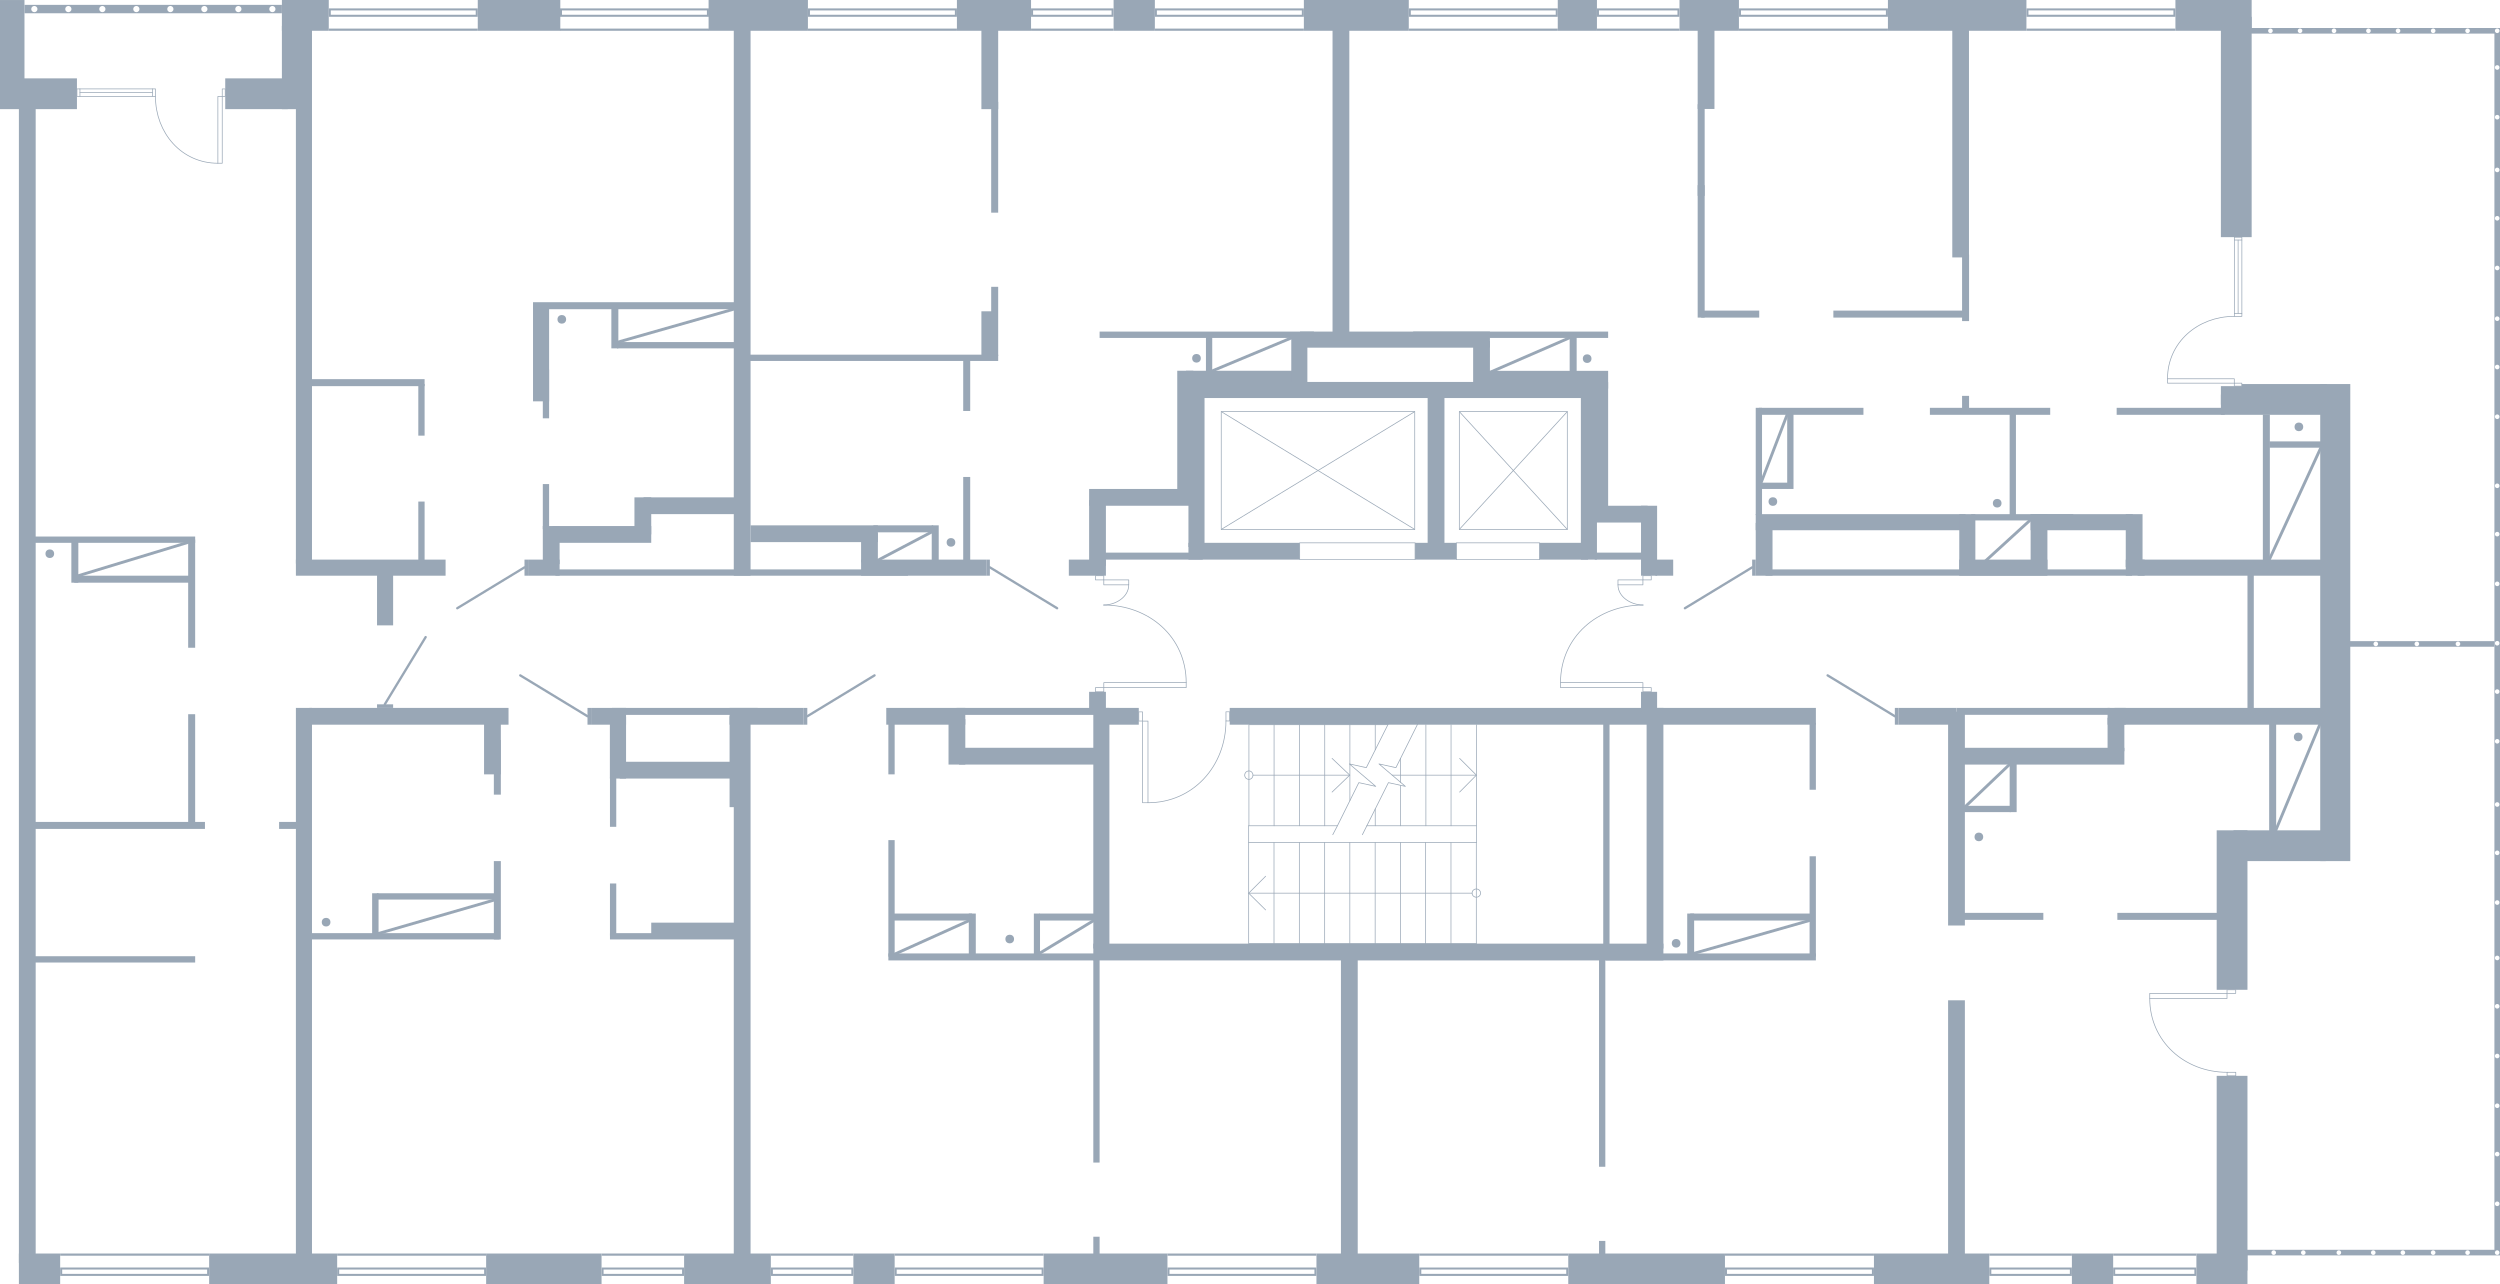 <?xml version="1.0" encoding="utf-8"?>
<!-- Generator: Adobe Illustrator 26.2.1, SVG Export Plug-In . SVG Version: 6.00 Build 0)  -->
<svg version="1.1" xmlns="http://www.w3.org/2000/svg" xmlns:xlink="http://www.w3.org/1999/xlink" x="0px" y="0px"
	 viewBox="0 0 857.767 440.648" style="enable-background:new 0 0 857.767 440.648;" xml:space="preserve">
<style type="text/css">
	.st0{fill:none;stroke:#99A7B6;stroke-width:0.25;stroke-linecap:round;stroke-linejoin:round;stroke-miterlimit:10;}
	.st1{fill-rule:evenodd;clip-rule:evenodd;fill:#99A7B6;}
	.st2{fill:none;stroke:#99A7B6;stroke-width:0.81;stroke-linecap:round;stroke-linejoin:round;stroke-miterlimit:22.926;}
	.st3{fill:#99A7B6;}
	.st4{fill:none;stroke:#99A7B6;stroke-miterlimit:10;}
</style>
<g id="МОП">
	<g>
		<polyline class="st0" points="476.196,248.646 428.514,248.646 428.514,283.332 		"/>
		<polyline class="st0" points="428.428,283.332 428.428,323.768 506.531,323.768 		"/>
		<line class="st0" x1="506.556" y1="283.332" x2="468.973" y2="283.332"/>
		<line class="st0" x1="458.874" y1="283.332" x2="428.514" y2="283.332"/>
		<line class="st0" x1="428.428" y1="289.082" x2="506.531" y2="289.082"/>
		<line class="st0" x1="497.864" y1="248.646" x2="497.864" y2="283.332"/>
		<line class="st0" x1="489.233" y1="248.646" x2="489.234" y2="283.332"/>
		<line class="st0" x1="480.542" y1="260.208" x2="480.542" y2="268.466"/>
		<line class="st0" x1="480.542" y1="269.506" x2="480.542" y2="283.332"/>
		<line class="st0" x1="471.85" y1="248.646" x2="471.85" y2="257.272"/>
		<line class="st0" x1="471.85" y1="277.52" x2="471.85" y2="283.332"/>
		<line class="st0" x1="463.158" y1="248.646" x2="463.158" y2="262.104"/>
		<line class="st0" x1="463.158" y1="262.227" x2="463.158" y2="274.645"/>
		<line class="st0" x1="454.528" y1="248.646" x2="454.528" y2="283.332"/>
		<line class="st0" x1="445.836" y1="248.646" x2="445.836" y2="283.332"/>
		<line class="st0" x1="437.144" y1="248.646" x2="437.145" y2="283.332"/>
		<line class="st0" x1="497.839" y1="323.768" x2="497.839" y2="289.082"/>
		<line class="st0" x1="489.148" y1="323.768" x2="489.148" y2="289.082"/>
		<line class="st0" x1="480.517" y1="323.768" x2="480.517" y2="289.082"/>
		<line class="st0" x1="471.826" y1="323.768" x2="471.826" y2="289.082"/>
		<line class="st0" x1="463.134" y1="323.768" x2="463.134" y2="289.082"/>
		<line class="st0" x1="454.503" y1="323.768" x2="454.503" y2="289.082"/>
		<line class="st0" x1="445.812" y1="323.768" x2="445.812" y2="289.082"/>
		<line class="st0" x1="437.12" y1="323.768" x2="437.12" y2="289.082"/>
		<line class="st0" x1="505.062" y1="306.456" x2="428.428" y2="306.456"/>
		<polyline class="st0" points="434.243,300.644 428.428,306.456 434.243,312.206 		"/>
		<polyline class="st0" points="506.531,307.863 505.98,307.74 505.491,307.434 505.185,307.006 
			505.062,306.456 505.185,305.844 505.491,305.416 505.98,305.11 506.531,304.987 507.082,305.11 
			507.572,305.416 507.878,305.844 508,306.456 507.878,307.006 507.572,307.434 507.082,307.74 
			506.531,307.863 		"/>
		<line class="st0" x1="429.924" y1="265.958" x2="463.105" y2="265.958"/>
		<line class="st0" x1="477.665" y1="265.958" x2="506.556" y2="265.958"/>
		<polyline class="st0" points="500.802,271.77 506.556,265.958 500.802,260.208 		"/>
		<polyline class="st0" points="428.514,267.427 427.963,267.304 427.473,266.998 427.167,266.509 
			427.045,265.958 427.167,265.408 427.473,264.918 427.963,264.613 428.514,264.49 429.065,264.613 
			429.493,264.918 429.799,265.408 429.922,265.958 429.799,266.509 429.493,266.998 429.065,267.304 
			428.514,267.427 		"/>
		<polyline class="st0" points="467.443,286.39 468.973,283.332 476.38,268.528 482.194,269.812 
			473.135,262.104 478.95,263.389 486.295,248.646 487.887,245.526 		"/>
		<polyline class="st0" points="457.282,286.39 458.874,283.332 466.219,268.528 472.034,269.812 
			462.975,262.104 468.79,263.389 476.196,248.646 477.726,245.526 		"/>
		<polyline class="st0" points="457.043,271.77 463.105,265.958 457.043,260.208 		"/>
		<line class="st0" x1="506.556" y1="248.646" x2="506.556" y2="289.082"/>
		<line class="st0" x1="506.531" y1="323.768" x2="506.531" y2="289.082"/>
	</g>
	<g>
		<path class="st0" d="M378.654,207.588c15.579,0,28.338,10.952,28.338,26.638"/>
		<path class="st0" d="M387.279,200.668c0,4.17-4.482,6.921-8.624,6.921"/>
		<rect x="378.72" y="234.226" class="st0" width="28.272" height="1.698"/>
		<rect x="378.72" y="198.97" class="st0" width="8.559" height="1.698"/>
		<rect x="375.866" y="235.924" class="st0" width="2.854" height="1.444"/>
		<rect x="375.866" y="197.528" class="st0" width="2.854" height="1.442"/>
	</g>
	<g>
		<path class="st0" d="M563.762,207.588c-15.579,0-28.338,10.952-28.338,26.638"/>
		<path class="st0" d="M555.137,200.668c0,4.17,4.482,6.921,8.624,6.921"/>
		<rect x="535.424" y="234.226" class="st0" width="28.272" height="1.698"/>
		<rect x="555.137" y="198.97" class="st0" width="8.559" height="1.698"/>
		<rect x="563.697" y="235.924" class="st0" width="2.854" height="1.444"/>
		<rect x="563.697" y="197.528" class="st0" width="2.854" height="1.442"/>
	</g>
	<g>
		<path class="st0" d="M420.636,247.375c0,15.439-11.274,28.047-26.756,28.047"/>
		<rect x="390.723" y="244.246" class="st0" width="1.286" height="3.152"/>
		<rect x="420.636" y="244.223" class="st0" width="1.286" height="3.152"/>
		<rect x="392.009" y="247.404" class="st0" width="1.871" height="28.018"/>
	</g>
	<g>
		<path class="st0" d="M764.13,367.911c-14.608,0-26.537-10.667-26.537-25.316"/>
		
			<rect x="764.991" y="338.725" transform="matrix(-2.870595e-10 1 -1 -2.870595e-10 1105.816 -425.383)" class="st0" width="1.217" height="2.983"/>
		
			<rect x="765.013" y="367.028" transform="matrix(-2.870595e-10 1 -1 -2.870595e-10 1134.141 -397.102)" class="st0" width="1.217" height="2.983"/>
		
			<rect x="749.962" y="328.455" transform="matrix(-3.102773e-10 1 -1 -3.102773e-10 1092.557 -409.138)" class="st0" width="1.77" height="26.51"/>
	</g>
	<polyline class="st0" points="419.017,141.23 485.405,141.23 485.405,181.647 419.017,181.647 
		419.017,141.23 	"/>
	<line class="st0" x1="419.017" y1="141.23" x2="485.405" y2="181.647"/>
	<line class="st0" x1="485.405" y1="141.23" x2="419.017" y2="181.647"/>
	<polyline class="st0" points="500.705,141.23 537.752,141.23 537.752,181.647 500.705,181.647 
		500.705,141.23 	"/>
	<line class="st0" x1="500.705" y1="141.23" x2="537.752" y2="181.647"/>
	<line class="st0" x1="537.752" y1="141.23" x2="500.705" y2="181.647"/>
	<rect x="445.925" y="186.255" class="st0" width="39.598" height="5.747"/>
	<rect x="499.683" y="186.255" class="st0" width="28.56" height="5.747"/>
</g>
<g id="Двери">
	<g>
		<rect x="275.763" y="242.888" class="st1" width="1.228" height="5.76"/>
		<line class="st2" x1="276.991" y1="245.747" x2="300.058" y2="231.727"/>
	</g>
	<g>
		<rect x="650.134" y="242.888" class="st1" width="1.228" height="5.76"/>
		<line class="st2" x1="650.134" y1="245.747" x2="627.068" y2="231.727"/>
	</g>
	<g>
		<rect x="201.572" y="242.888" class="st1" width="1.228" height="5.76"/>
		<line class="st2" x1="201.572" y1="245.747" x2="178.505" y2="231.727"/>
	</g>
	<g>
		<rect x="129.363" y="241.66" class="st1" width="5.518" height="1.228"/>
		<line class="st2" x1="132.021" y1="241.66" x2="146.042" y2="218.593"/>
	</g>
	<g>
		<rect x="179.956" y="192.008" class="st1" width="1.228" height="5.518"/>
		<line class="st2" x1="179.956" y1="194.667" x2="156.889" y2="208.687"/>
	</g>
	<g>
		<rect x="338.403" y="192.008" class="st1" width="1.228" height="5.518"/>
		<line class="st2" x1="339.632" y1="194.667" x2="362.698" y2="208.687"/>
	</g>
	<g>
		<rect x="601.174" y="192.008" class="st1" width="1.228" height="5.518"/>
		<line class="st2" x1="601.174" y1="194.667" x2="578.108" y2="208.687"/>
	</g>
</g>
<g id="Окна">
	<g>
		<g>
			<path class="st3" d="M745.707,3.577v1.488h-49.73V3.577H745.707 M746.403,2.881h-51.122v2.88h51.122V2.881
				L746.403,2.881z"/>
		</g>
		<g>
			<rect x="695.28" y="9.811" class="st3" width="51.123" height="0.75"/>
		</g>
	</g>
	<g>
		<g>
			<path class="st3" d="M647.064,3.577v1.488h-49.725V3.577H647.064 M647.76,2.881h-51.117v2.88h51.117
				L647.76,2.881L647.76,2.881z"/>
		</g>
		<g>
			<rect x="596.643" y="9.811" class="st3" width="51.117" height="0.75"/>
		</g>
	</g>
	<g>
		<g>
			<path class="st3" d="M533.784,3.577v1.488h-49.725V3.577H533.784 M534.48,2.881h-51.117v2.88h51.117
				L534.48,2.881L534.48,2.881z"/>
		</g>
		<g>
			<rect x="483.363" y="9.811" class="st3" width="51.117" height="0.75"/>
		</g>
	</g>
	<g>
		<g>
			<path class="st3" d="M575.551,3.577v1.488h-26.935V3.577H575.551 M576.247,2.881H547.92v2.88h28.326V2.881
				L576.247,2.881z"/>
		</g>
		<g>
			<rect x="547.92" y="9.811" class="st3" width="28.327" height="0.75"/>
		</g>
	</g>
	<g>
		<g>
			<path class="st3" d="M446.667,3.577v1.488H396.936V3.577H446.667 M447.363,2.881h-51.122v2.88h51.122V2.881
				L447.363,2.881z"/>
		</g>
		<g>
			<rect x="396.24" y="9.811" class="st3" width="51.123" height="0.75"/>
		</g>
	</g>
	<g>
		<g>
			<path class="st3" d="M381.384,3.577v1.488h-26.928V3.577H381.384 M382.08,2.881h-28.32v2.88h28.32V2.881
				L382.08,2.881z"/>
		</g>
		<g>
			<rect x="353.76" y="9.811" class="st3" width="28.32" height="0.75"/>
		</g>
	</g>
	<g>
		<g>
			<path class="st3" d="M327.627,3.577v1.488h-49.728V3.577H327.627 M328.323,2.881h-51.12v2.88h51.12
				V2.881L328.323,2.881z"/>
		</g>
		<g>
			<rect x="277.203" y="9.811" class="st3" width="51.12" height="0.75"/>
		</g>
	</g>
	<g>
		<g>
			<path class="st3" d="M242.547,3.577v1.488h-49.728V3.577H242.547 M243.243,2.881h-51.12v2.88h51.12
				V2.881L243.243,2.881z"/>
		</g>
		<g>
			<rect x="192.123" y="9.811" class="st3" width="51.12" height="0.75"/>
		</g>
	</g>
	<g>
		<g>
			<path class="st3" d="M163.227,3.577v1.488h-49.728V3.577H163.227 M163.923,2.881h-51.12v2.88h51.12
				V2.881L163.923,2.881z"/>
		</g>
		<g>
			<rect x="112.803" y="9.811" class="st3" width="51.12" height="0.75"/>
		</g>
	</g>
	<g>
		<g>
			<path class="st3" d="M710.183,435.59v1.488h-26.948v-1.488H710.183 M710.879,434.894h-28.339v2.88h28.339
				V434.894L710.879,434.894z"/>
		</g>
		<g>
			<rect x="682.54" y="430.094" class="st3" width="28.34" height="0.75"/>
		</g>
	</g>
	<g>
		<g>
			<path class="st3" d="M752.904,435.59v1.488l-27.168,0v-1.488L752.904,435.59 M753.6,434.894
				l-28.56,0v2.88l28.56-0V434.894L753.6,434.894z"/>
		</g>
		<g>
			<rect x="725.04" y="430.094" class="st3" width="28.56" height="0.75"/>
		</g>
	</g>
	<g>
		<g>
			<path class="st3" d="M642.266,435.589v1.488h-49.728v-1.488H642.266 M642.962,434.893h-51.12v2.88h51.12
				V434.893L642.962,434.893z"/>
		</g>
		<g>
			<rect x="591.842" y="430.094" class="st3" width="51.12" height="0.75"/>
		</g>
	</g>
	<g>
		<g>
			<path class="st3" d="M537.386,435.589v1.488h-49.731v-1.488H537.386 M538.082,434.893H486.96v2.88h51.122
				V434.893L538.082,434.893z"/>
		</g>
		<g>
			<rect x="486.96" y="430.094" class="st3" width="51.123" height="0.75"/>
		</g>
	</g>
	<g>
		<g>
			<path class="st3" d="M450.986,435.589v1.488h-49.728v-1.488H450.986 M451.682,434.893h-51.12v2.88h51.12
				V434.893L451.682,434.893z"/>
		</g>
		<g>
			<rect x="400.562" y="430.094" class="st3" width="51.12" height="0.75"/>
		</g>
	</g>
	<g>
		<g>
			<path class="st3" d="M357.384,435.589v1.488h-49.728v-1.488H357.384 M358.08,434.893H306.96v2.88h51.12
				V434.893L358.08,434.893z"/>
		</g>
		<g>
			<rect x="306.96" y="430.093" class="st3" width="51.12" height="0.75"/>
		</g>
	</g>
	<g>
		<g>
			<path class="st3" d="M292.103,435.59v1.488h-26.928v-1.488H292.103 M292.799,434.894h-28.32v2.88h28.32
				V434.894L292.799,434.894z"/>
		</g>
		<g>
			<rect x="264.479" y="430.094" class="st3" width="28.32" height="0.75"/>
		</g>
	</g>
	<g>
		<g>
			<path class="st3" d="M234.024,435.59v1.488H207.095v-1.488H234.024 M234.72,434.894h-28.32v2.88h28.32
				V434.894L234.72,434.894z"/>
		</g>
		<g>
			<rect x="206.399" y="430.094" class="st3" width="28.32" height="0.75"/>
		</g>
	</g>
	<g>
		<g>
			<path class="st3" d="M166.107,435.589v1.488H116.379v-1.488H166.107 M166.802,434.893h-51.12v2.88h51.12
				V434.893L166.802,434.893z"/>
		</g>
		<g>
			<rect x="115.683" y="430.093" class="st3" width="51.12" height="0.75"/>
		</g>
	</g>
	<g>
		<g>
			<path class="st3" d="M71.066,435.589v1.488H21.339v-1.488H71.066 M71.762,434.893H20.643v2.88h51.12
				V434.893L71.762,434.893z"/>
		</g>
		<g>
			<rect x="20.643" y="430.093" class="st3" width="51.12" height="0.75"/>
		</g>
	</g>
	<g>
		
			<rect x="767.414" y="80.576" transform="matrix(-4.316191e-10 -1 1 -4.316191e-10 686.046 849.776)" class="st0" width="0.995" height="2.578"/>
		<line class="st0" x1="769.2" y1="82.363" x2="769.2" y2="107.519"/>
		<line class="st0" x1="767.911" y1="107.519" x2="767.911" y2="82.363"/>
		<line class="st0" x1="766.622" y1="107.519" x2="766.622" y2="82.363"/>
		<path class="st0" d="M766.622,108.546c-12.626,0-22.936,9.024-22.936,21.415"/>
		
			<rect x="767.378" y="130.684" transform="matrix(-4.665991e-10 -1 1 -4.665991e-10 635.919 899.865)" class="st0" width="1.029" height="2.578"/>
		
			<rect x="767.396" y="106.742" transform="matrix(-4.665991e-10 -1 1 -4.665991e-10 659.88 875.942)" class="st0" width="1.029" height="2.578"/>
		
			<rect x="754.393" y="119.254" transform="matrix(-4.736726e-10 -1 1 -4.736726e-10 624.432 885.852)" class="st0" width="1.498" height="22.913"/>
	</g>
	<g>
		
			<rect x="26.4" y="30.496" transform="matrix(-1 9.323159e-10 -9.323159e-10 -1 53.829 63.57)" class="st0" width="1.029" height="2.578"/>
		<line class="st0" x1="27.429" y1="30.496" x2="52.311" y2="30.496"/>
		<line class="st0" x1="52.311" y1="31.785" x2="27.429" y2="31.785"/>
		<line class="st0" x1="52.311" y1="33.074" x2="27.429" y2="33.074"/>
		<path class="st0" d="M53.338,33.074c0,12.626,9.024,22.936,21.415,22.936"/>
		
			<rect x="76.251" y="30.515" transform="matrix(-1 9.711990e-10 -9.711990e-10 -1 153.531 63.607)" class="st0" width="1.029" height="2.578"/>
		
			<rect x="52.308" y="30.496" transform="matrix(-1 9.720827e-10 -9.720827e-10 -1 105.646 63.569)" class="st0" width="1.029" height="2.578"/>
		
			<rect x="74.753" y="33.097" transform="matrix(-1 9.886393e-10 -9.886393e-10 -1 151.004 89.107)" class="st0" width="1.498" height="22.913"/>
	</g>
</g>
<g id="Стены">
	<path class="st3" d="M804.198,219.968v1.92h51.668v-1.92H804.198z M815.152,221.724
		c-0.44,0-0.796-0.356-0.796-0.796c0-0.44,0.356-0.796,0.796-0.796s0.796,0.356,0.796,0.796
		C815.948,221.368,815.592,221.724,815.152,221.724z M829.236,221.724c-0.44,0-0.796-0.356-0.796-0.796
		c0-0.44,0.356-0.796,0.796-0.796c0.44,0,0.796,0.356,0.796,0.796
		C830.031,221.368,829.675,221.724,829.236,221.724z M843.34,221.724c-0.44,0-0.796-0.356-0.796-0.796
		c0-0.44,0.356-0.796,0.796-0.796s0.796,0.356,0.796,0.796
		C844.136,221.368,843.78,221.724,843.34,221.724z"/>
	<circle class="st3" cx="788.523" cy="252.848" r="1.485"/>
	<circle class="st3" cx="788.763" cy="146.46" r="1.485"/>
	<circle class="st3" cx="685.248" cy="172.662" r="1.485"/>
	<circle class="st3" cx="608.283" cy="172.088" r="1.485"/>
	<circle class="st3" cx="544.563" cy="123.053" r="1.485"/>
	<circle class="st3" cx="410.523" cy="122.933" r="1.485"/>
	<circle class="st3" cx="326.283" cy="186.099" r="1.485"/>
	<circle class="st3" cx="192.757" cy="109.568" r="1.485"/>
	<circle class="st3" cx="17.088" cy="189.983" r="1.485"/>
	<circle class="st3" cx="111.888" cy="316.406" r="1.485"/>
	<circle class="st3" cx="346.443" cy="322.191" r="1.485"/>
	<circle class="st3" cx="575.088" cy="323.648" r="1.485"/>
	<circle class="st3" cx="678.963" cy="287.152" r="1.485"/>
	<line class="st4" x1="780.527" y1="285.611" x2="796.32" y2="247.669"/>
	<line class="st4" x1="778.384" y1="192.504" x2="796.8" y2="152.526"/>
	<line class="st4" x1="677.337" y1="196.022" x2="697.034" y2="178.028"/>
	<line class="st4" x1="510.262" y1="128.168" x2="539.763" y2="115.35"/>
	<line class="st4" x1="415.096" y1="127.61" x2="443.767" y2="115.65"/>
	<rect x="753.6" y="430.093" class="st3" width="17.52" height="10.554"/>
	<rect x="760.56" y="369.128" class="st3" width="10.56" height="66.816"/>
	<rect x="760.56" y="284.888" class="st3" width="10.56" height="54.72"/>
	<rect x="766.32" y="284.888" class="st3" width="31.68" height="10.56"/>
	<rect x="710.88" y="430.093" class="st3" width="14.16" height="10.554"/>
	<rect x="642.963" y="430.093" class="st3" width="39.578" height="10.554"/>
	<rect x="538.083" y="430.093" class="st3" width="53.76" height="10.554"/>
	<rect x="451.683" y="430.093" class="st3" width="35.277" height="10.554"/>
	<rect x="358.08" y="430.093" class="st3" width="42.483" height="10.554"/>
	<rect x="292.8" y="430.093" class="st3" width="14.16" height="10.554"/>
	<rect x="234.72" y="430.093" class="st3" width="29.76" height="10.554"/>
	<rect x="166.8" y="430.093" class="st3" width="39.6" height="10.554"/>
	<rect x="6.483" y="430.093" class="st3" width="14.16" height="10.554"/>
	<rect y="0.008" class="st3" width="8.4" height="37.44"/>
	<rect x="77.28" y="26.887" class="st3" width="21.433" height="10.56"/>
	<rect x="6.483" y="26.887" class="st3" width="19.917" height="10.56"/>
	<rect x="96.72" class="st3" width="16.083" height="10.561"/>
	<rect x="96.72" y="8.887" class="st3" width="8.864" height="28.561"/>
	<rect x="163.923" class="st3" width="28.32" height="10.561"/>
	<rect x="243.123" class="st3" width="34.08" height="10.561"/>
	<rect x="328.323" class="st3" width="25.437" height="10.561"/>
	<rect x="382.08" class="st3" width="14.16" height="10.561"/>
	<rect x="447.363" class="st3" width="36" height="10.561"/>
	<rect x="534.48" class="st3" width="13.44" height="10.561"/>
	<rect x="576.247" class="st3" width="20.393" height="10.561"/>
	<rect x="647.76" class="st3" width="47.52" height="10.561"/>
	<rect x="746.403" class="st3" width="26.157" height="10.561"/>
	<rect x="762" y="5.768" class="st3" width="10.56" height="75.6"/>
	<rect x="668.403" y="343.208" class="st3" width="5.76" height="89.799"/>
	<rect x="668.403" y="244.189" class="st3" width="5.76" height="73.361"/>
	<rect x="669.843" y="4.658" class="st3" width="5.726" height="83.67"/>
	<rect x="460.083" y="327.128" class="st3" width="5.76" height="105.879"/>
	
		<rect x="470.043" y="228.848" transform="matrix(-1.836970e-16 1 -1 -1.836970e-16 799.571 -146.275)" class="st3" width="5.76" height="195.6"/>
	
		<rect x="336.603" y="281.408" transform="matrix(-1.836970e-16 1 -1 -1.836970e-16 662.051 -93.715)" class="st3" width="82.56" height="5.52"/>
	
		<rect x="526.563" y="281.288" transform="matrix(-1.836970e-16 1 -1 -1.836970e-16 852.011 -283.675)" class="st3" width="82.56" height="5.76"/>
	
		<rect x="378.764" y="242.888" transform="matrix(-1 -1.224647e-16 1.224647e-16 -1 769.487 491.536)" class="st3" width="11.959" height="5.76"/>
	
		<rect x="373.573" y="237.478" transform="matrix(6.123234e-17 -1 1 6.123234e-17 136.205 616.92)" class="st3" width="5.979" height="5.76"/>
	
		<rect x="328.203" y="242.888" transform="matrix(-1 -1.224647e-16 1.224647e-16 -1 706.425 488.176)" class="st3" width="50.019" height="2.4"/>
	
		<rect x="209.953" y="242.888" transform="matrix(-1 -1.224647e-16 1.224647e-16 -1 469.925 488.176)" class="st3" width="50.019" height="2.4"/>
	
		<rect x="421.923" y="242.888" transform="matrix(-1 -1.224647e-16 1.224647e-16 -1 1044.965 491.536)" class="st3" width="201.12" height="5.76"/>
	
		<rect x="651.363" y="242.888" transform="matrix(-1 -1.224647e-16 1.224647e-16 -1 1322.645 491.536)" class="st3" width="19.92" height="5.76"/>
	
		<rect x="723.123" y="242.888" transform="matrix(-1 -1.224647e-16 1.224647e-16 -1 1452.485 491.536)" class="st3" width="6.24" height="5.76"/>
	
		<rect x="725.52" y="242.888" transform="matrix(-1 -1.224647e-16 1.224647e-16 -1 1527.123 491.536)" class="st3" width="76.083" height="5.76"/>
	
		<rect x="733.44" y="192.008" transform="matrix(-1 -1.224647e-16 1.224647e-16 -1 1535.042 389.536)" class="st3" width="68.163" height="5.52"/>
	
		<rect x="729.363" y="192.008" transform="matrix(-1 -1.224647e-16 1.224647e-16 -1 1465.205 389.536)" class="st3" width="6.48" height="5.52"/>
	
		<rect x="605.763" y="195.368" transform="matrix(-1 -1.224647e-16 1.224647e-16 -1 1337.285 392.896)" class="st3" width="125.76" height="2.16"/>
	
		<rect x="729.363" y="176.408" transform="matrix(-1 -1.224647e-16 1.224647e-16 -1 1464.485 370.936)" class="st3" width="5.76" height="18.12"/>
	
		<rect x="696.723" y="176.408" transform="matrix(-1 -1.224647e-16 1.224647e-16 -1 1399.205 372.749)" class="st3" width="5.76" height="19.933"/>
	
		<rect x="696.723" y="176.408" transform="matrix(-1 -1.224647e-16 1.224647e-16 -1 1428.485 358.336)" class="st3" width="35.04" height="5.52"/>
	
		<rect x="602.403" y="176.408" transform="matrix(-1 -1.224647e-16 1.224647e-16 -1 1276.805 358.336)" class="st3" width="72" height="5.52"/>
	
		<rect x="602.403" y="179.408" transform="matrix(-1 -1.224647e-16 1.224647e-16 -1 1210.565 376.936)" class="st3" width="5.76" height="18.12"/>
	
		<rect x="676.323" y="176.408" transform="matrix(-1 -1.224647e-16 1.224647e-16 -1 1387.685 354.976)" class="st3" width="35.04" height="2.16"/>
	
		<rect x="672.243" y="192.008" transform="matrix(-1 -1.224647e-16 1.224647e-16 -1 1374.724 389.536)" class="st3" width="30.238" height="5.52"/>
	
		<rect x="672.243" y="176.408" transform="matrix(-1 -1.224647e-16 1.224647e-16 -1 1350.002 372.856)" class="st3" width="5.516" height="20.04"/>
	
		<rect x="752.4" y="166.208" transform="matrix(6.123234e-17 -1 1 6.123234e-17 610.192 945.008)" class="st3" width="50.4" height="2.4"/>
	
		<rect x="748.506" y="218.824" transform="matrix(6.123234e-17 -1 1 6.123234e-17 552.299 992.114)" class="st3" width="47.4" height="2.168"/>
	
		<rect x="585.089" y="157.242" transform="matrix(6.123234e-17 -1 1 6.123234e-17 445.161 761.804)" class="st3" width="36.788" height="2.16"/>
	
		<rect x="673.023" y="158.059" transform="matrix(6.123234e-17 -1 1 6.123234e-17 531.461 849.739)" class="st3" width="35.153" height="2.16"/>
	
		<rect x="672.039" y="136.986" transform="matrix(6.123234e-17 -1 1 6.123234e-17 536.214 812.586)" class="st3" width="4.722" height="2.4"/>
	
		<rect x="662.985" y="97.553" transform="matrix(6.123234e-17 -1 1 6.123234e-17 575.647 773.153)" class="st3" width="22.83" height="2.4"/>
	<rect x="629.04" y="106.568" class="st3" width="44.483" height="2.4"/>
	<rect x="583.683" y="106.568" class="st3" width="19.917" height="2.4"/>
	
		<rect x="560.961" y="85.046" transform="matrix(6.123234e-17 -1 1 6.123234e-17 497.436 669.929)" class="st3" width="45.443" height="2.4"/>
	
		<rect x="567.963" y="50.288" transform="matrix(6.123234e-17 -1 1 6.123234e-17 532.195 635.171)" class="st3" width="31.44" height="2.4"/>
	
		<rect x="570.993" y="20.138" transform="matrix(6.123234e-17 -1 1 6.123234e-17 562.345 608.38)" class="st3" width="28.74" height="5.76"/>
	
		<rect x="786.956" y="143.105" transform="matrix(6.123234e-17 -1 1 6.123234e-17 635.512 940.564)" class="st3" width="2.164" height="18.842"/>
	
		<rect x="762.003" y="135.368" transform="matrix(-1 -1.224647e-16 1.224647e-16 -1 1560.362 277.696)" class="st3" width="36.356" height="6.96"/>
	
		<rect x="769.2" y="131.768" transform="matrix(-1 -1.224647e-16 1.224647e-16 -1 1567.559 270.376)" class="st3" width="29.159" height="6.84"/>
	
		<rect x="719.401" y="208.449" transform="matrix(6.123234e-17 -1 1 6.123234e-17 587.633 1014.849)" class="st3" width="163.68" height="10.317"/>
	
		<rect x="671.283" y="242.888" transform="matrix(-1 -1.224647e-16 1.224647e-16 -1 1395.125 488.152)" class="st3" width="52.56" height="2.376"/>
	
		<rect x="723.123" y="246.248" transform="matrix(-1 -1.224647e-16 1.224647e-16 -1 1452.005 504.016)" class="st3" width="5.76" height="11.52"/>
	
		<rect x="671.763" y="256.575" transform="matrix(-1 -1.224647e-16 1.224647e-16 -1 1400.645 518.91)" class="st3" width="57.12" height="5.76"/>
	
		<rect x="562.387" y="238.023" transform="matrix(6.123234e-17 -1 1 6.123234e-17 325.019 806.586)" class="st3" width="6.831" height="5.52"/>
	
		<rect x="553.803" y="182.768" transform="matrix(6.123234e-17 -1 1 6.123234e-17 380.275 751.331)" class="st3" width="24" height="5.52"/>
	
		<rect x="514.683" y="158.768" transform="matrix(6.123234e-17 -1 1 6.123234e-17 383.635 706.691)" class="st3" width="60.96" height="5.52"/>
	
		<rect x="465.474" y="158.166" transform="matrix(6.123234e-17 -1 1 6.123234e-17 331.666 653.769)" class="st3" width="54.487" height="5.771"/>
	
		<rect x="552.003" y="165.968" transform="matrix(6.123234e-17 -1 1 6.123234e-17 378.475 731.291)" class="st3" width="5.76" height="20.88"/>
	
		<rect x="568.278" y="191.723" transform="matrix(6.123234e-17 -1 1 6.123234e-17 376.27 765.806)" class="st3" width="5.52" height="6.09"/>
	
		<rect x="533.671" y="180.82" transform="matrix(6.123234e-17 -1 1 6.123234e-17 347.423 725.679)" class="st3" width="5.76" height="16.616"/>
	
		<rect x="554.283" y="182.5" transform="matrix(6.123234e-17 -1 1 6.123234e-17 364.675 746.291)" class="st3" width="2.4" height="16.616"/>
	
		<rect x="489.723" y="182.048" transform="matrix(6.123234e-17 -1 1 6.123234e-17 303.475 681.731)" class="st3" width="5.76" height="14.16"/>
	
		<rect x="370.323" y="188.408" transform="matrix(6.123234e-17 -1 1 6.123234e-17 178.315 567.851)" class="st3" width="5.52" height="12.72"/>
	
		<rect x="365.283" y="180.008" transform="matrix(6.123234e-17 -1 1 6.123234e-17 193.675 559.451)" class="st3" width="22.56" height="5.76"/>
	
		<rect x="389.583" y="151.868" transform="matrix(6.123234e-17 -1 1 6.123234e-17 221.815 563.111)" class="st3" width="5.76" height="37.56"/>
	
		<rect x="314.163" y="173.288" transform="matrix(6.123234e-17 -1 1 6.123234e-17 122.155 511.691)" class="st3" width="5.52" height="42.96"/>
	
		<rect x="249.963" y="135.968" transform="matrix(6.123234e-17 -1 1 6.123234e-17 54.595 447.491)" class="st3" width="2.16" height="120.96"/>
	
		<rect x="124.443" y="169.088" transform="matrix(6.123234e-17 -1 1 6.123234e-17 -67.565 321.971)" class="st3" width="5.52" height="51.36"/>
	
		<rect x="137.428" y="211.595" transform="matrix(6.123234e-17 -1 1 6.123234e-17 -105.46 386.075)" class="st3" width="5.76" height="68.345"/>
	
		<rect x="205.921" y="239.767" transform="matrix(6.123234e-17 -1 1 6.123234e-17 -36.967 454.569)" class="st3" width="5.76" height="12.003"/>
	
		<rect x="260.163" y="233.048" transform="matrix(6.123234e-17 -1 1 6.123234e-17 17.275 508.811)" class="st3" width="5.76" height="25.44"/>
	
		<rect x="314.763" y="232.208" transform="matrix(6.123234e-17 -1 1 6.123234e-17 71.875 563.411)" class="st3" width="5.76" height="27.12"/>
	
		<rect x="350.648" y="234.974" transform="matrix(6.123234e-17 -1 1 6.123234e-17 94.08 612.976)" class="st3" width="5.76" height="48.949"/>
	
		<rect x="320.523" y="251.648" transform="matrix(6.123234e-17 -1 1 6.123234e-17 73.795 582.851)" class="st3" width="15.6" height="5.76"/>
	
		<rect x="237.738" y="258.353" transform="matrix(6.123234e-17 -1 1 6.123234e-17 -8.03 514.675)" class="st3" width="31.17" height="6"/>
	
		<rect x="201.468" y="253.793" transform="matrix(6.123234e-17 -1 1 6.123234e-17 -44.54 468.596)" class="st3" width="21.12" height="5.55"/>
	
		<rect x="230.583" y="243.428" transform="matrix(6.123234e-17 -1 1 6.123234e-17 -30.785 497.711)" class="st3" width="5.76" height="41.64"/>
	
		<rect x="183.833" y="189.359" transform="matrix(6.123234e-17 -1 1 6.123234e-17 -8.175 381.361)" class="st3" width="5.52" height="10.819"/>
	<rect x="129.363" y="195.806" class="st3" width="5.52" height="18.762"/>
	<rect x="166.083" y="246.926" class="st3" width="5.76" height="18.762"/>
	<rect x="169.443" y="253.886" class="st3" width="2.4" height="18.762"/>
	<rect x="209.283" y="303.128" class="st3" width="2.16" height="17.901"/>
	<rect x="209.283" y="266.577" class="st3" width="2.16" height="17.11"/>
	<rect x="169.443" y="295.448" class="st3" width="2.4" height="26.88"/>
	
		<rect x="138.14" y="289.071" transform="matrix(-1.836970e-16 1 -1 -1.836970e-16 460.468 182.028)" class="st3" width="2.16" height="64.354"/>
	
		<rect x="37.635" y="300.92" transform="matrix(-1.836970e-16 1 -1 -1.836970e-16 367.883 290.453)" class="st3" width="2.16" height="56.496"/>
	
		<rect x="39.195" y="253.28" transform="matrix(-1.836970e-16 1 -1 -1.836970e-16 323.603 242.813)" class="st3" width="2.4" height="59.856"/>
	
		<rect x="37.695" y="156.981" transform="matrix(-1.836970e-16 1 -1 -1.836970e-16 223.943 146.393)" class="st3" width="2.16" height="56.375"/>
	
		<rect x="98.871" y="278.9" transform="matrix(-1.836970e-16 1 -1 -1.836970e-16 383.278 183.137)" class="st3" width="2.4" height="8.616"/>
	
		<rect x="64.563" y="245.048" transform="matrix(-1 -1.224647e-16 1.224647e-16 -1 131.525 528.352)" class="st3" width="2.4" height="38.257"/>
	
		<rect x="64.563" y="185.12" transform="matrix(-1 -1.224647e-16 1.224647e-16 -1 131.525 407.368)" class="st3" width="2.4" height="37.128"/>
	
		<rect x="231.131" y="298.319" transform="matrix(-1.836970e-16 1 -1 -1.836970e-16 553.459 89.037)" class="st3" width="2.16" height="45.857"/>
	<rect x="304.803" y="288.248" class="st3" width="2.16" height="39.981"/>
	<rect x="304.803" y="245.938" class="st3" width="2.16" height="19.75"/>
	<rect x="375.123" y="329.217" class="st3" width="2.16" height="69.67"/>
	<rect x="375.123" y="424.328" class="st3" width="2.16" height="8.435"/>
	
		<rect x="339.687" y="292.243" transform="matrix(-1.836970e-16 1 -1 -1.836970e-16 669.215 -12.559)" class="st3" width="2.4" height="72.169"/>
	
		<rect x="620.883" y="293.794" transform="matrix(-1 -3.705359e-11 3.705359e-11 -1 1243.925 622.023)" class="st3" width="2.16" height="34.435"/>
	
		<rect x="550.083" y="245.175" transform="matrix(-1 -8.800217e-11 8.800217e-11 -1 1102.325 569.612)" class="st3" width="2.16" height="79.262"/>
	
		<rect x="620.883" y="248.034" transform="matrix(-1 -5.094870e-11 5.094870e-11 -1 1243.925 519.002)" class="st3" width="2.16" height="22.934"/>
	
		<rect x="548.639" y="327.487" transform="matrix(-1 -4.631685e-11 4.631685e-11 -1 1099.438 727.815)" class="st3" width="2.16" height="72.84"/>
	
		<rect x="548.639" y="425.768" transform="matrix(-1 -4.631685e-11 4.631685e-11 -1 1099.438 859.582)" class="st3" width="2.16" height="8.046"/>
	
		<rect x="585.758" y="292.243" transform="matrix(-4.547492e-11 1 -1 -4.547492e-11 915.286 -258.63)" class="st3" width="2.4" height="72.169"/>
	
		<rect x="778.567" y="247.448" transform="matrix(-1 -4.168589e-11 4.168589e-11 -1 1559.533 533.776)" class="st3" width="2.4" height="38.88"/>
	
		<rect x="742.56" y="297.128" transform="matrix(-2.501129e-11 1 -1 -2.501129e-11 1058.168 -429.352)" class="st3" width="2.4" height="34.56"/>
	
		<rect x="684.922" y="299.446" transform="matrix(-1.667396e-11 1 -1 -1.667396e-11 1000.53 -371.714)" class="st3" width="2.4" height="29.924"/>
	
		<rect x="182.583" y="184.148" transform="matrix(6.123234e-17 -1 1 6.123234e-17 2.095 376.151)" class="st3" width="13.08" height="5.76"/>
	
		<rect x="203.643" y="166.448" transform="matrix(6.123234e-17 -1 1 6.123234e-17 23.155 389.891)" class="st3" width="5.76" height="33.84"/>
	
		<rect x="214.203" y="174.128" transform="matrix(6.123234e-17 -1 1 6.123234e-17 43.555 397.571)" class="st3" width="12.72" height="5.76"/>
	
		<rect x="234.367" y="157.084" transform="matrix(6.123234e-17 -1 1 6.123234e-17 63.719 410.767)" class="st3" width="5.752" height="32.88"/>
	
		<rect x="276.487" y="161.288" transform="matrix(6.123234e-17 -1 1 6.123234e-17 96.235 462.491)" class="st3" width="5.752" height="43.68"/>
	
		<rect x="293.296" y="185.061" transform="matrix(6.123234e-17 -1 1 6.123234e-17 110.381 486.264)" class="st3" width="10.054" height="5.76"/>
	<rect x="101.523" y="6.968" class="st3" width="5.52" height="186.429"/>
	<rect x="101.523" y="242.888" class="st3" width="5.52" height="189.695"/>
	
		<rect x="423.963" y="170.048" transform="matrix(6.123234e-17 -1 1 6.123234e-17 237.715 615.971)" class="st3" width="5.76" height="38.16"/>
	
		<rect x="392.403" y="171.728" transform="matrix(6.123234e-17 -1 1 6.123234e-17 202.795 584.411)" class="st3" width="2.4" height="38.16"/>
	
		<rect x="473.343" y="65.468" transform="matrix(6.123234e-17 -1 1 6.123234e-17 342.295 609.911)" class="st3" width="5.52" height="136.68"/>
	
		<rect x="382.203" y="156.608" transform="matrix(6.123234e-17 -1 1 6.123234e-17 251.155 569.89)" class="st3" width="56.64" height="5.52"/>
	
		<rect x="385.345" y="145.785" transform="matrix(6.123234e-17 -1 1 6.123234e-17 258.137 555.228)" class="st3" width="42.675" height="5.52"/>
	
		<rect x="423.663" y="110.468" transform="matrix(6.123234e-17 -1 1 6.123234e-17 296.455 557.831)" class="st3" width="6.96" height="40.44"/>
	
		<rect x="437.509" y="120.294" transform="matrix(6.123234e-17 -1 1 6.123234e-17 322.753 568.86)" class="st3" width="16.595" height="5.52"/>
	
		<rect x="475.863" y="83.948" transform="matrix(6.123234e-17 -1 1 6.123234e-17 362.095 595.151)" class="st3" width="5.52" height="65.16"/>
	
		<rect x="517.222" y="81.409" transform="matrix(6.123234e-17 -1 1 6.123234e-17 403.454 633.172)" class="st3" width="2.182" height="66.9"/>
	
		<rect x="412.957" y="78.094" transform="matrix(6.123234e-17 -1 1 6.123234e-17 299.189 528.907)" class="st3" width="2.182" height="73.53"/>
	
		<rect x="500.163" y="122.288" transform="matrix(6.123234e-17 -1 1 6.123234e-17 383.155 633.491)" class="st3" width="16.32" height="5.76"/>
	
		<rect x="527.117" y="108.683" transform="matrix(6.123234e-17 -1 1 6.123234e-17 399.88 660.445)" class="st3" width="6.09" height="43.2"/>
	
		<rect x="525.16" y="149.685" transform="matrix(6.123234e-17 -1 1 6.123234e-17 394.037 701.448)" class="st3" width="45.165" height="8.04"/>
	<rect x="457.203" y="8.58" class="st3" width="5.76" height="108.251"/>
	<rect x="251.763" y="8.58" class="st3" width="5.76" height="188.947"/>
	<rect x="251.763" y="243.848" class="st3" width="5.76" height="189.159"/>
	<rect x="6.483" y="30.008" class="st3" width="5.76" height="403.313"/>
	<rect x="71.763" y="430.093" class="st3" width="43.92" height="10.554"/>
	<rect x="100.083" y="7.448" class="st3" width="5.16" height="12.96"/>
	<rect x="538.563" y="114.859" class="st3" width="2.4" height="13.56"/>
	<rect x="413.767" y="114.859" class="st3" width="2.16" height="13.56"/>
	<rect x="330.483" y="163.65" class="st3" width="2.4" height="28.905"/>
	<rect x="330.483" y="122.974" class="st3" width="2.4" height="18.035"/>
	<rect x="186.243" y="166.088" class="st3" width="2.16" height="15.476"/>
	<rect x="143.523" y="172.088" class="st3" width="2.16" height="21.665"/>
	<rect x="143.523" y="131.736" class="st3" width="2.16" height="17.739"/>
	
		<rect x="124.928" y="111.733" transform="matrix(-1.836970e-16 1 -1 -1.836970e-16 257.416 5.16)" class="st3" width="2.4" height="39.11"/>
	<rect x="186.243" y="126.79" class="st3" width="2.16" height="16.738"/>
	<rect x="182.883" y="105.159" class="st3" width="5.52" height="32.541"/>
	
		<rect x="217.023" y="69.548" transform="matrix(-1.836970e-16 1 -1 -1.836970e-16 323.111 -113.335)" class="st3" width="2.4" height="70.68"/>
	<rect x="340.083" y="98.408" class="st3" width="2.4" height="23.73"/>
	<rect x="340.083" y="34.943" class="st3" width="2.4" height="38.025"/>
	<rect x="336.723" y="106.808" class="st3" width="4.08" height="15.33"/>
	<rect x="336.723" y="9.383" class="st3" width="5.76" height="28.065"/>
	
		<rect x="298.759" y="80.125" transform="matrix(-1.836970e-16 1 -1 -1.836970e-16 422.607 -177.072)" class="st3" width="2.16" height="85.286"/>
	<rect x="223.443" y="316.568" class="st3" width="30.24" height="4.68"/>
	<line class="st4" x1="673.171" y1="277.838" x2="689.967" y2="261.825"/>
	<line class="st4" x1="580.259" y1="327.369" x2="621.603" y2="315.604"/>
	<line class="st4" x1="355.98" y1="327.505" x2="375.697" y2="315.562"/>
	<line class="st4" x1="305.985" y1="327.816" x2="332.928" y2="315.675"/>
	<line class="st4" x1="129.457" y1="320.4" x2="170.103" y2="308.644"/>
	<line class="st4" x1="26.459" y1="197.656" x2="65.309" y2="185.85"/>
	<line class="st4" x1="211.672" y1="117.478" x2="252.734" y2="105.787"/>
	<line class="st4" x1="300.696" y1="192.496" x2="320.283" y2="182.194"/>
	<line class="st4" x1="604.015" y1="166.204" x2="613.381" y2="141.75"/>
	<rect x="319.683" y="180.244" class="st3" width="2.4" height="12.311"/>
	
		<rect x="308.718" y="171.184" transform="matrix(-1.836970e-16 1 -1 -1.836970e-16 491.362 -128.473)" class="st3" width="2.4" height="20.52"/>
	<rect x="332.4" y="313.444" class="st3" width="2.4" height="14.156"/>
	
		<rect x="318.261" y="300.596" transform="matrix(-1.836970e-16 1 -1 -1.836970e-16 634.105 -4.816)" class="st3" width="2.4" height="28.097"/>
	
		<rect x="354.723" y="313.444" transform="matrix(-1 -5.212021e-11 5.212021e-11 -1 711.557 641.044)" class="st3" width="2.111" height="14.156"/>
	
		<rect x="365.149" y="304.922" transform="matrix(-5.002150e-11 1 -1 -5.002150e-11 680.994 -51.705)" class="st3" width="2.4" height="19.444"/>
	
		<rect x="127.68" y="306.484" transform="matrix(-1 -4.536961e-11 4.536961e-11 -1 257.565 627.124)" class="st3" width="2.205" height="14.156"/>
	
		<rect x="148.613" y="287.155" transform="matrix(-1.153710e-10 1 -1 -1.153710e-10 457.258 157.871)" class="st3" width="2.16" height="40.819"/>
	<rect x="689.527" y="261.45" class="st3" width="2.4" height="17.194"/>
	
		<rect x="678.45" y="267.127" transform="matrix(1.111609e-10 -1 1 1.111609e-10 401.966 957.094)" class="st3" width="2.16" height="20.874"/>
	<rect x="613.2" y="140.794" class="st3" width="2.163" height="26.971"/>
	
		<rect x="607.39" y="161.697" transform="matrix(5.052764e-11 -1 1 5.052764e-11 441.786 775.155)" class="st3" width="2.16" height="9.975"/>
	
		<rect x="620.221" y="123.189" transform="matrix(1.621939e-10 -1 1 1.621939e-10 480.293 762.549)" class="st3" width="2.4" height="35.877"/>
	
		<rect x="681.6" y="120.488" transform="matrix(1.834151e-10 -1 1 1.834151e-10 541.672 823.928)" class="st3" width="2.4" height="41.28"/>
	
		<rect x="743.58" y="122.588" transform="matrix(1.667413e-10 -1 1 1.667413e-10 603.652 885.908)" class="st3" width="2.4" height="37.08"/>
	
		<rect x="578.895" y="313.444" transform="matrix(-1 -4.213531e-11 4.213531e-11 -1 1160.164 641.044)" class="st3" width="2.374" height="14.156"/>
	
		<rect x="599.337" y="294.029" transform="matrix(-1.000437e-10 1 -1 -1.000437e-10 915.182 -285.893)" class="st3" width="2.4" height="41.231"/>
	
		<rect x="209.76" y="105.15" transform="matrix(-1 -1.224647e-16 1.224647e-16 -1 421.92 224.674)" class="st3" width="2.4" height="14.374"/>
	
		<rect x="231.123" y="97.913" transform="matrix(6.123234e-17 -1 1 6.123234e-17 113.758 350.647)" class="st3" width="2.16" height="41.062"/>
	
		<rect x="24.483" y="185.55" transform="matrix(-1 -1.224647e-16 1.224647e-16 -1 51.361 385.474)" class="st3" width="2.396" height="14.374"/>
	
		<rect x="44.054" y="178.936" transform="matrix(6.123234e-17 -1 1 6.123234e-17 -153.47 243.978)" class="st3" width="2.4" height="39.577"/>
	<rect x="762" y="132.488" class="st3" width="9.36" height="6.36"/>
	<path class="st3" d="M770.88,9.608v1.92h84.967v417.297h-93.038v1.92h94.958v-1.089v-0.83V11.528
		v-0.505V9.608H770.88z M779,11.364c-0.44,0-0.796-0.356-0.796-0.796
		c0-0.44,0.356-0.796,0.796-0.796c0.44,0,0.796,0.356,0.796,0.796
		C779.797,11.008,779.44,11.364,779,11.364z M789.795,11.023c-0.068,0.095-0.156,0.172-0.256,0.231
		c-0.009,0.005-0.016,0.013-0.026,0.017c-0.105,0.057-0.225,0.093-0.355,0.093
		s-0.249-0.035-0.355-0.093c-0.009-0.005-0.017-0.012-0.026-0.017
		c-0.099-0.059-0.188-0.137-0.255-0.231c-0.094-0.131-0.16-0.282-0.16-0.455
		c0-0.44,0.356-0.796,0.796-0.796c0.44,0,0.796,0.356,0.796,0.796
		C789.956,10.741,789.889,10.892,789.795,11.023z M800.812,11.364c-0.44,0-0.796-0.356-0.796-0.796
		c0-0.44,0.356-0.796,0.796-0.796c0.44,0,0.796,0.356,0.796,0.796
		C801.608,11.008,801.251,11.364,800.812,11.364z M812.624,11.364c-0.44,0-0.796-0.356-0.796-0.796
		c0-0.44,0.356-0.796,0.796-0.796c0.44,0,0.796,0.356,0.796,0.796
		C813.42,11.008,813.064,11.364,812.624,11.364z M823.419,11.023c-0.068,0.095-0.156,0.172-0.255,0.231
		c-0.009,0.005-0.016,0.013-0.026,0.017c-0.106,0.057-0.225,0.093-0.355,0.093
		c-0.13,0-0.249-0.035-0.355-0.093c-0.009-0.005-0.017-0.012-0.026-0.017
		c-0.099-0.059-0.188-0.137-0.255-0.231c-0.094-0.131-0.16-0.282-0.16-0.455
		c0-0.44,0.356-0.796,0.796-0.796s0.796,0.356,0.796,0.796
		C823.579,10.741,823.513,10.892,823.419,11.023z M834.836,11.364c-0.44,0-0.796-0.356-0.796-0.796
		c0-0.44,0.356-0.796,0.796-0.796c0.44,0,0.796,0.356,0.796,0.796
		C835.632,11.008,835.275,11.364,834.836,11.364z M846.648,11.364c-0.44,0-0.796-0.356-0.796-0.796
		c0-0.44,0.356-0.796,0.796-0.796c0.44,0,0.796,0.356,0.796,0.796
		C847.444,11.008,847.088,11.364,846.648,11.364z M768.307,430.581c-0.44,0-0.796-0.356-0.796-0.796
		s0.356-0.796,0.796-0.796s0.796,0.356,0.796,0.796S768.746,430.581,768.307,430.581z M780.119,430.581
		c-0.44,0-0.796-0.356-0.796-0.796s0.356-0.796,0.796-0.796s0.796,0.356,0.796,0.796
		S780.559,430.581,780.119,430.581z M790.278,430.581c-0.44,0-0.796-0.356-0.796-0.796
		c0-0.046,0.019-0.086,0.026-0.13c0.031-0.184,0.124-0.346,0.254-0.465
		c0.021-0.019,0.047-0.031,0.071-0.048c0.049-0.036,0.099-0.072,0.156-0.095
		c0.09-0.035,0.186-0.058,0.289-0.058c0.103,0,0.199,0.023,0.289,0.058
		c0.057,0.023,0.107,0.06,0.156,0.096c0.023,0.016,0.049,0.029,0.07,0.047
		c0.131,0.119,0.223,0.281,0.254,0.465c0.007,0.044,0.026,0.084,0.026,0.13
		C791.074,430.224,790.718,430.581,790.278,430.581z M802.472,430.581c-0.44,0-0.796-0.356-0.796-0.796
		s0.356-0.796,0.796-0.796s0.796,0.356,0.796,0.796S802.912,430.581,802.472,430.581z M814.284,430.581
		c-0.44,0-0.796-0.356-0.796-0.796s0.356-0.796,0.796-0.796s0.796,0.356,0.796,0.796
		S814.724,430.581,814.284,430.581z M824.443,430.581c-0.44,0-0.796-0.356-0.796-0.796
		c0-0.046,0.019-0.086,0.026-0.13c0.031-0.184,0.124-0.346,0.254-0.465
		c0.021-0.019,0.047-0.031,0.071-0.048c0.049-0.036,0.099-0.072,0.156-0.095
		c0.09-0.035,0.186-0.058,0.289-0.058c0.103,0,0.199,0.023,0.289,0.058
		c0.057,0.023,0.107,0.06,0.156,0.096c0.023,0.016,0.049,0.029,0.07,0.047
		c0.131,0.119,0.223,0.281,0.254,0.465c0.007,0.044,0.026,0.084,0.026,0.13
		C825.239,430.224,824.883,430.581,824.443,430.581z M834.836,430.581c-0.44,0-0.796-0.356-0.796-0.796
		s0.356-0.796,0.796-0.796c0.44,0,0.796,0.356,0.796,0.796S835.275,430.581,834.836,430.581z
		 M846.648,430.581c-0.44,0-0.796-0.356-0.796-0.796s0.356-0.796,0.796-0.796
		c0.44,0,0.796,0.356,0.796,0.796S847.088,430.581,846.648,430.581z M856.807,430.581
		c-0.44,0-0.796-0.356-0.796-0.796c0-0.046,0.019-0.086,0.026-0.13
		c0.031-0.184,0.124-0.346,0.254-0.465c0.021-0.019,0.047-0.031,0.071-0.048
		c0.049-0.036,0.099-0.072,0.156-0.095c0.09-0.035,0.186-0.058,0.289-0.058s0.199,0.023,0.289,0.058
		c0.058,0.023,0.107,0.06,0.156,0.096c0.023,0.016,0.049,0.029,0.07,0.047
		c0.131,0.119,0.223,0.281,0.254,0.465c0.007,0.044,0.026,0.084,0.026,0.13
		C857.603,430.224,857.247,430.581,856.807,430.581z M856.807,413.833c-0.44,0-0.796-0.356-0.796-0.796
		s0.356-0.796,0.796-0.796c0.44,0,0.796,0.356,0.796,0.796S857.247,413.833,856.807,413.833z
		 M856.807,396.777c-0.44,0-0.796-0.356-0.796-0.796s0.356-0.796,0.796-0.796
		c0.44,0,0.796,0.356,0.796,0.796S857.247,396.777,856.807,396.777z M856.807,380.191
		c-0.44,0-0.796-0.356-0.796-0.796s0.356-0.796,0.796-0.796c0.44,0,0.796,0.356,0.796,0.796
		S857.247,380.191,856.807,380.191z M856.807,363.121c-0.44,0-0.796-0.356-0.796-0.796
		s0.356-0.796,0.796-0.796c0.44,0,0.796,0.356,0.796,0.796S857.247,363.121,856.807,363.121z
		 M856.807,346.065c-0.44,0-0.796-0.356-0.796-0.796s0.356-0.796,0.796-0.796
		c0.44,0,0.796,0.356,0.796,0.796S857.247,346.065,856.807,346.065z M856.807,329.479
		c-0.44,0-0.796-0.356-0.796-0.796s0.356-0.796,0.796-0.796c0.44,0,0.796,0.356,0.796,0.796
		S857.247,329.479,856.807,329.479z M856.807,310.467c-0.44,0-0.796-0.356-0.796-0.796
		s0.356-0.796,0.796-0.796c0.44,0,0.796,0.356,0.796,0.796S857.247,310.467,856.807,310.467z
		 M856.807,293.411c-0.44,0-0.796-0.356-0.796-0.796c0-0.44,0.356-0.796,0.796-0.796
		c0.44,0,0.796,0.356,0.796,0.796C857.603,293.055,857.247,293.411,856.807,293.411z M856.807,276.825
		c-0.44,0-0.796-0.356-0.796-0.796c0-0.44,0.356-0.796,0.796-0.796c0.44,0,0.796,0.356,0.796,0.796
		C857.603,276.469,857.247,276.825,856.807,276.825z M856.807,255.142c-0.44,0-0.796-0.356-0.796-0.796
		s0.356-0.796,0.796-0.796c0.44,0,0.796,0.356,0.796,0.796S857.247,255.142,856.807,255.142z
		 M856.807,238.086c-0.44,0-0.796-0.356-0.796-0.796c0-0.44,0.356-0.796,0.796-0.796
		c0.44,0,0.796,0.356,0.796,0.796C857.603,237.73,857.247,238.086,856.807,238.086z M856.807,221.5
		c-0.44,0-0.796-0.356-0.796-0.796c0-0.44,0.356-0.796,0.796-0.796c0.44,0,0.796,0.356,0.796,0.796
		C857.603,221.144,857.247,221.5,856.807,221.5z M856.807,201.122c-0.44,0-0.796-0.356-0.796-0.796
		c0-0.44,0.356-0.796,0.796-0.796c0.44,0,0.796,0.356,0.796,0.796
		C857.603,200.766,857.247,201.122,856.807,201.122z M856.807,184.066c-0.44,0-0.796-0.356-0.796-0.796
		c0-0.44,0.356-0.796,0.796-0.796c0.44,0,0.796,0.356,0.796,0.796
		C857.603,183.71,857.247,184.066,856.807,184.066z M856.807,167.48c-0.44,0-0.796-0.356-0.796-0.796
		s0.356-0.796,0.796-0.796c0.44,0,0.796,0.356,0.796,0.796S857.247,167.48,856.807,167.48z
		 M856.807,143.78c-0.44,0-0.796-0.356-0.796-0.796c0-0.44,0.356-0.796,0.796-0.796
		c0.44,0,0.796,0.356,0.796,0.796C857.603,143.424,857.247,143.78,856.807,143.78z M856.807,126.725
		c-0.44,0-0.796-0.356-0.796-0.796s0.356-0.796,0.796-0.796c0.44,0,0.796,0.356,0.796,0.796
		S857.247,126.725,856.807,126.725z M856.807,110.138c-0.44,0-0.796-0.356-0.796-0.796
		c0-0.44,0.356-0.796,0.796-0.796c0.44,0,0.796,0.356,0.796,0.796
		C857.603,109.782,857.247,110.138,856.807,110.138z M856.807,92.745c-0.44,0-0.796-0.356-0.796-0.796
		c0-0.44,0.356-0.796,0.796-0.796c0.44,0,0.796,0.356,0.796,0.796
		C857.603,92.389,857.247,92.745,856.807,92.745z M856.807,75.689c-0.44,0-0.796-0.356-0.796-0.796
		c0-0.44,0.356-0.796,0.796-0.796c0.44,0,0.796,0.356,0.796,0.796
		C857.603,75.333,857.247,75.689,856.807,75.689z M856.807,59.103c-0.44,0-0.796-0.356-0.796-0.796
		s0.356-0.796,0.796-0.796c0.44,0,0.796,0.356,0.796,0.796S857.247,59.103,856.807,59.103z
		 M856.807,41.002c-0.44,0-0.796-0.356-0.796-0.796s0.356-0.796,0.796-0.796
		c0.44,0,0.796,0.356,0.796,0.796S857.247,41.002,856.807,41.002z M856.807,23.946
		c-0.44,0-0.796-0.356-0.796-0.796c0-0.44,0.356-0.796,0.796-0.796c0.44,0,0.796,0.356,0.796,0.796
		C857.603,23.59,857.247,23.946,856.807,23.946z M857.443,11.023c-0.068,0.095-0.156,0.172-0.256,0.231
		c-0.009,0.005-0.016,0.013-0.026,0.017c-0.105,0.057-0.225,0.093-0.355,0.093
		s-0.249-0.035-0.355-0.093c-0.009-0.005-0.017-0.012-0.026-0.017
		c-0.099-0.059-0.188-0.137-0.255-0.231c-0.094-0.131-0.16-0.282-0.16-0.455
		c0-0.44,0.356-0.796,0.796-0.796c0.44,0,0.796,0.356,0.796,0.796
		C857.603,10.741,857.537,10.892,857.443,11.023z"/>
	<g>
		<path class="st3" d="M8.4,1.672v2.88l88.32-0V1.672H8.4z M11.785,4.181
			c-0.591,0-1.069-0.479-1.069-1.07s0.479-1.07,1.069-1.07s1.07,0.479,1.07,1.07
			S12.376,4.181,11.785,4.181z M23.452,4.181c-0.591,0-1.069-0.479-1.069-1.07
			s0.479-1.07,1.069-1.07c0.591,0,1.07,0.479,1.07,1.07S24.042,4.181,23.452,4.181z
			 M35.118,4.181c-0.591,0-1.07-0.479-1.07-1.07s0.479-1.07,1.07-1.07
			c0.591,0,1.07,0.479,1.07,1.07S35.709,4.181,35.118,4.181z M46.785,4.181
			c-0.591,0-1.069-0.479-1.069-1.07s0.479-1.07,1.069-1.07s1.07,0.479,1.07,1.07
			S47.376,4.181,46.785,4.181z M58.452,4.181c-0.591,0-1.069-0.479-1.069-1.07
			s0.479-1.07,1.069-1.07c0.591,0,1.07,0.479,1.07,1.07S59.042,4.181,58.452,4.181z
			 M70.118,4.181c-0.591,0-1.07-0.479-1.07-1.07s0.479-1.07,1.07-1.07
			c0.591,0,1.07,0.479,1.07,1.07S70.709,4.181,70.118,4.181z M81.785,4.181
			c-0.591,0-1.069-0.479-1.069-1.07s0.479-1.07,1.069-1.07s1.07,0.479,1.07,1.07
			S82.376,4.181,81.785,4.181z M93.452,4.181c-0.591,0-1.069-0.479-1.069-1.07
			s0.479-1.07,1.069-1.07c0.591,0,1.07,0.479,1.07,1.07S94.042,4.181,93.452,4.181z"/>
	</g>
</g>
</svg>

